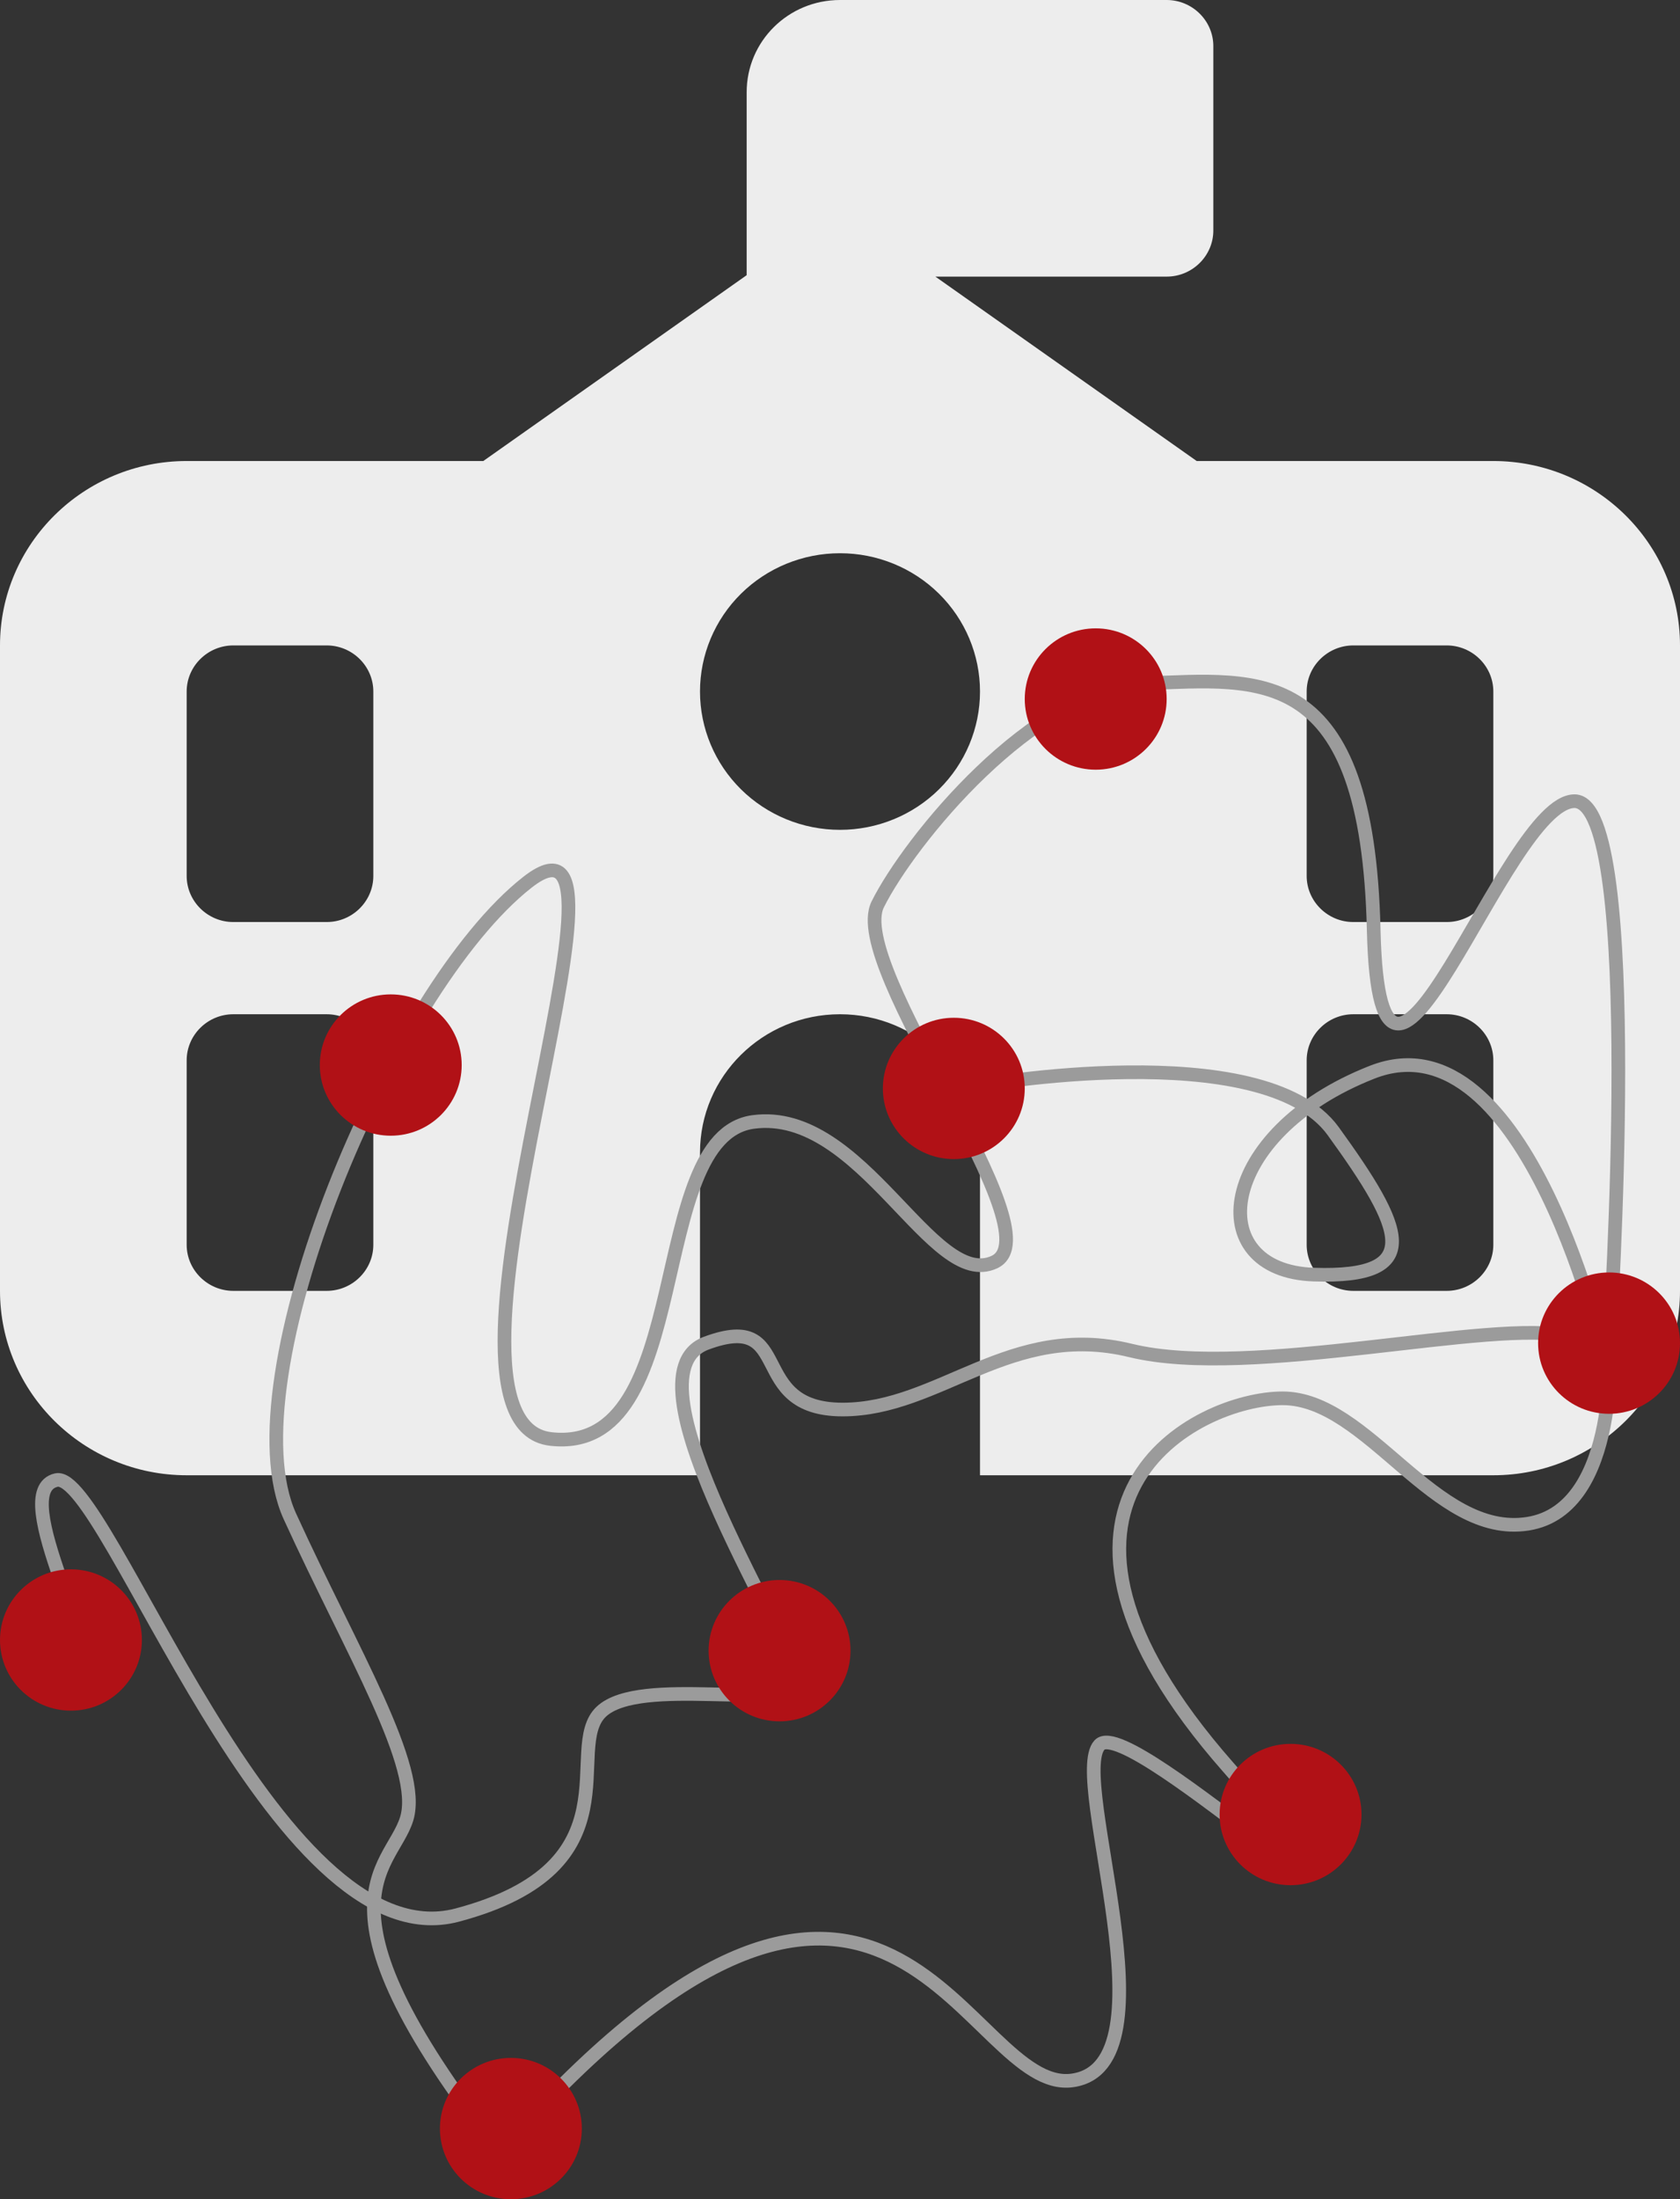 <svg width="123" height="161" viewBox="0 0 123 161" fill="none" xmlns="http://www.w3.org/2000/svg">
<rect x="0" y="0" width="123" height="161" fill="#333333" stroke="none"/>
<path d="M61.5 0H85.417C87.296 0 88.833 1.519 88.833 3.375V16.875C88.833 18.731 87.296 20.25 85.417 20.25H68.483L87.616 33.75H109.333C116.871 33.75 123 39.804 123 47.25V94.5C123 101.946 116.871 108 109.333 108H71.75V84.375C71.75 78.785 67.159 74.25 61.5 74.25C55.841 74.25 51.25 78.785 51.25 84.375V108H13.667C6.129 108 0 101.946 0 94.5V47.25C0 39.804 6.129 33.75 13.667 33.75H35.384L54.667 20.145V6.75C54.667 3.016 57.72 0 61.5 0ZM71.75 50.625C71.75 47.94 70.67 45.364 68.748 43.465C66.826 41.567 64.219 40.5 61.5 40.5C58.782 40.5 56.174 41.567 54.252 43.465C52.33 45.364 51.25 47.94 51.25 50.625C51.25 53.31 52.33 55.886 54.252 57.785C56.174 59.683 58.782 60.75 61.5 60.75C64.219 60.75 66.826 59.683 68.748 57.785C70.67 55.886 71.75 53.31 71.75 50.625ZM17.083 47.25C15.204 47.25 13.667 48.769 13.667 50.625V64.125C13.667 65.981 15.204 67.5 17.083 67.5H23.917C25.796 67.5 27.333 65.981 27.333 64.125V50.625C27.333 48.769 25.796 47.25 23.917 47.25H17.083ZM95.667 50.625V64.125C95.667 65.981 97.204 67.5 99.083 67.5H105.917C107.796 67.5 109.333 65.981 109.333 64.125V50.625C109.333 48.769 107.796 47.25 105.917 47.25H99.083C97.204 47.25 95.667 48.769 95.667 50.625ZM17.083 74.25C15.204 74.25 13.667 75.769 13.667 77.625V91.125C13.667 92.981 15.204 94.5 17.083 94.5H23.917C25.796 94.5 27.333 92.981 27.333 91.125V77.625C27.333 75.769 25.796 74.25 23.917 74.25H17.083ZM99.083 74.25C97.204 74.25 95.667 75.769 95.667 77.625V91.125C95.667 92.981 97.204 94.5 99.083 94.5H105.917C107.796 94.5 109.333 92.981 109.333 91.125V77.625C109.333 75.769 107.796 74.25 105.917 74.25H99.083Z" fill="#EDEDED"/>
<g clip-path="url(#clip0_731_2092)">
<path d="M38.039 159.32C21.79 139.345 28.632 136.923 29.777 133.141C30.923 129.358 25.783 120.997 21.225 111.01C16.666 101.022 28.632 72.413 38.612 64.591C48.593 56.768 29.62 104.125 40.323 105.344C51.025 106.563 47.165 83.213 55.145 82.135C63.124 81.056 68.256 94.552 72.815 92.387C77.373 90.223 61.987 70.796 64.262 66.208C66.537 61.621 75.663 50.282 83.925 50.016C92.187 49.751 100.12 48.399 100.575 68.1C101.03 87.8 110.148 58.652 115.279 58.652C120.411 58.652 117.845 98.053 117.845 98.053C117.845 98.053 118.7 110.478 111.858 111.549C105.016 112.627 100.175 102.367 93.906 102.367C87.636 102.367 72.815 109.923 89.912 129.358C107.017 148.793 82.787 125.31 80.504 127.741C78.221 130.171 86.208 151.224 78.511 152.302C70.814 153.38 65.4 126.662 38.895 154.998" stroke="#9B9B9B" stroke-miterlimit="10"/>
<path d="M6.402 123.959C7.831 121.529 0.416 109.205 4.119 108.353C7.823 107.501 20.079 143.753 33.472 140.198C46.866 136.642 41.17 128.007 44.018 125.311C46.866 122.615 57.702 125.311 58.267 123.154C58.832 120.997 45.156 100.757 51.715 98.327C58.275 95.897 54.564 103.188 61.688 103.188C68.813 103.188 73.944 96.709 82.779 98.866C91.614 101.023 109.261 96.483 114.957 97.827" stroke="#9B9B9B" stroke-miterlimit="10"/>
<path d="M71.394 79.51C71.394 79.51 92.478 75.712 97.609 82.807C102.741 89.903 104.451 93.591 96.181 93.31C87.911 93.029 89.057 82.979 100.458 78.494C111.858 74.008 117.586 99.804 117.586 99.804" stroke="#9B9B9B" stroke-miterlimit="10"/>
<path d="M28.608 83.142C31.477 83.142 33.802 80.826 33.802 77.969C33.802 75.112 31.477 72.796 28.608 72.796C25.739 72.796 23.414 75.112 23.414 77.969C23.414 80.826 25.739 83.142 28.608 83.142Z" fill="#B11116"/>
<path d="M80.222 56.347C83.09 56.347 85.416 54.03 85.416 51.173C85.416 48.316 83.09 46 80.222 46C77.353 46 75.027 48.316 75.027 51.173C75.027 54.03 77.353 56.347 80.222 56.347Z" fill="#B11116"/>
<path d="M117.806 103.5C120.674 103.5 123 101.184 123 98.327C123 95.469 120.674 93.153 117.806 93.153C114.937 93.153 112.611 95.469 112.611 98.327C112.611 101.184 114.937 103.5 117.806 103.5Z" fill="#B11116"/>
<path d="M69.833 84.854C72.702 84.854 75.027 82.538 75.027 79.681C75.027 76.824 72.702 74.508 69.833 74.508C66.964 74.508 64.639 76.824 64.639 79.681C64.639 82.538 66.964 84.854 69.833 84.854Z" fill="#B11116"/>
<path d="M57.074 126.014C59.943 126.014 62.269 123.697 62.269 120.84C62.269 117.983 59.943 115.667 57.074 115.667C54.206 115.667 51.88 117.983 51.88 120.84C51.88 123.697 54.206 126.014 57.074 126.014Z" fill="#B11116"/>
<path d="M5.194 125.232C8.063 125.232 10.389 122.916 10.389 120.059C10.389 117.202 8.063 114.886 5.194 114.886C2.326 114.886 0 117.202 0 120.059C0 122.916 2.326 125.232 5.194 125.232Z" fill="#B11116"/>
<path d="M37.404 161C40.273 161 42.598 158.684 42.598 155.827C42.598 152.969 40.273 150.653 37.404 150.653C34.535 150.653 32.209 152.969 32.209 155.827C32.209 158.684 34.535 161 37.404 161Z" fill="#B11116"/>
<path d="M94.486 138.01C97.355 138.01 99.681 135.693 99.681 132.836C99.681 129.979 97.355 127.663 94.486 127.663C91.618 127.663 89.292 129.979 89.292 132.836C89.292 135.693 91.618 138.01 94.486 138.01Z" fill="#B11116"/>
</g>
<defs>
<clipPath id="clip0_731_2092">
<rect width="123" height="115" fill="white" transform="translate(0 46)"/>
</clipPath>
</defs>
</svg>
